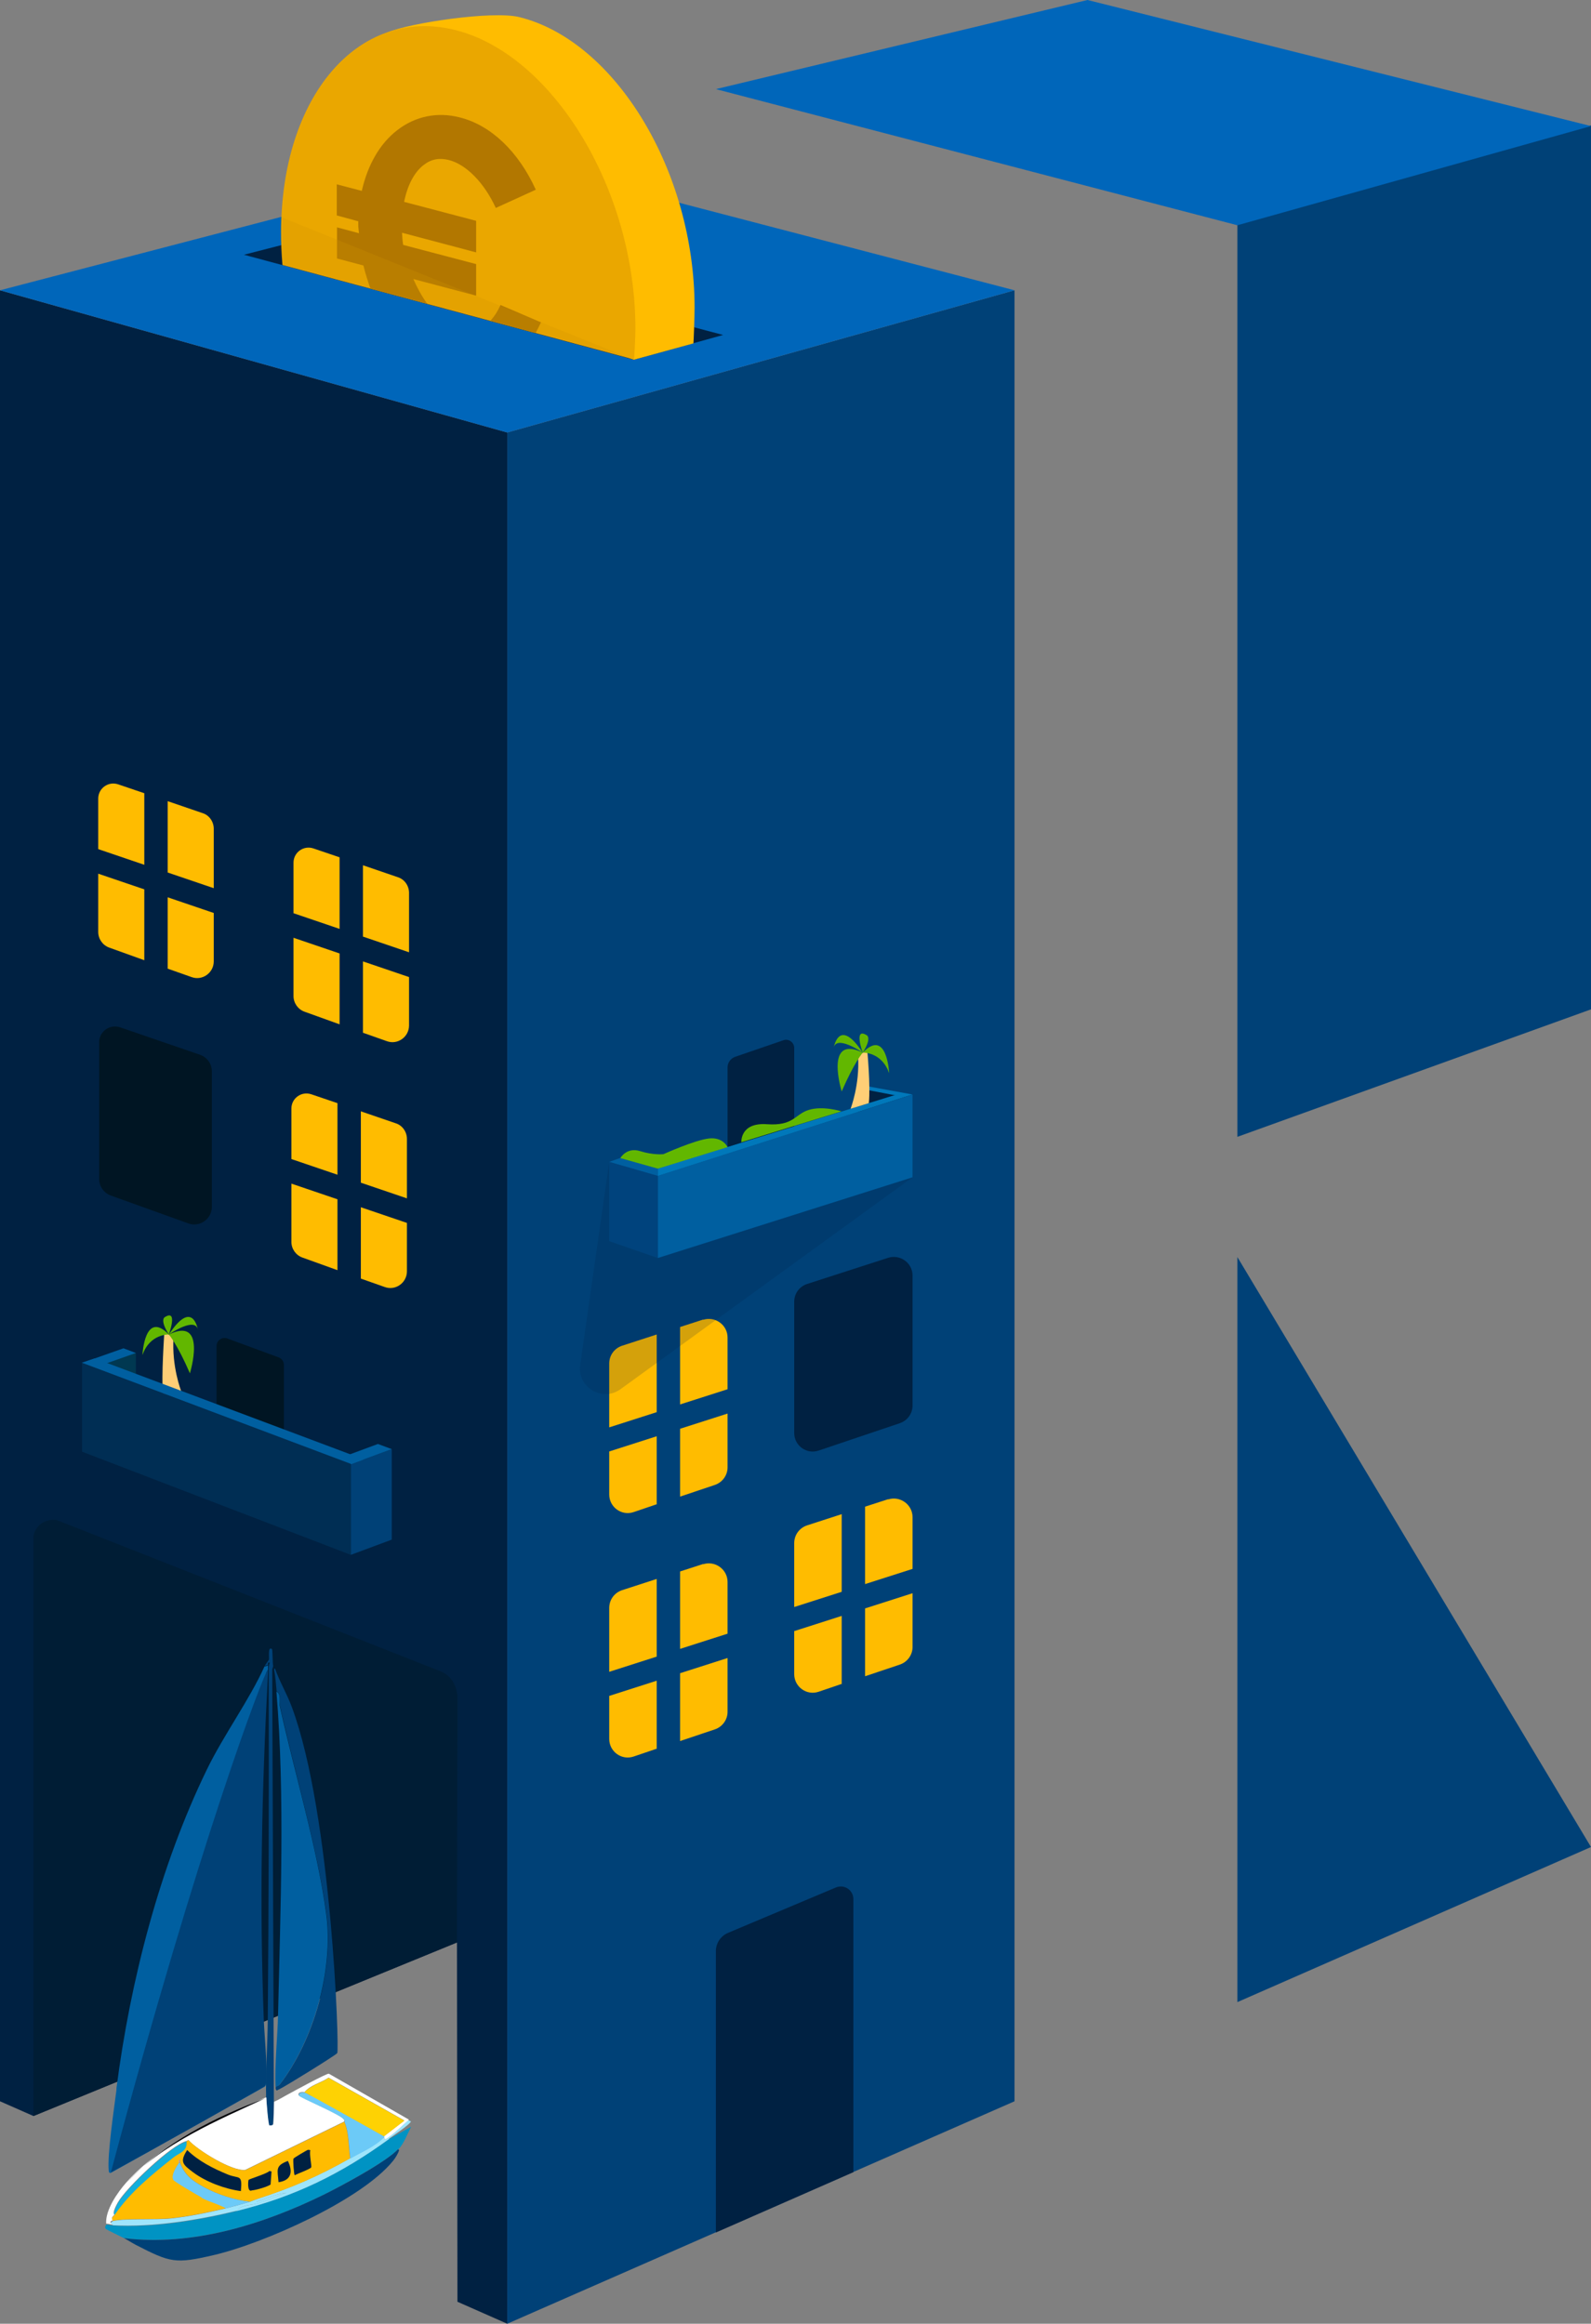 <?xml version="1.0" encoding="utf-8"?>
<svg xmlns="http://www.w3.org/2000/svg" viewBox="0 0 68.03 99.34">
  <rect x="0" y="0" width="68.03" height="99.34" fill="#808080" stroke="none"/>
  <defs>
    <style>
      .cls-1 {
        fill: #003851;
      }

      .cls-2 {
        fill: #0066ba;
      }

      .cls-3 {
        fill: #b27700;
      }

      .cls-4 {
        fill: #ffce76;
      }

      .cls-5 {
        fill: #79adac;
      }

      .cls-6 {
        fill: #13afdc;
      }

      .cls-7 {
        fill: #eaa700;
      }

      .cls-8 {
        fill: #004b89;
      }

      .cls-9 {
        fill: #d39200;
        opacity: .24;
      }

      .cls-9, .cls-10 {
        mix-blend-mode: multiply;
      }

      .cls-11 {
        isolation: isolate;
      }

      .cls-12 {
        fill: #62b700;
      }

      .cls-13 {
        fill: #c3a0ce;
      }

      .cls-14 {
        fill: #001d35;
      }

      .cls-15 {
        fill: #020308;
      }

      .cls-10 {
        opacity: .17;
      }

      .cls-10, .cls-16 {
        fill: #002142;
      }

      .cls-17 {
        fill: #fff;
      }

      .cls-18 {
        fill: #001523;
      }

      .cls-19 {
        fill: #ffbc00;
      }

      .cls-20 {
        fill: #0078ba;
      }

      .cls-21 {
        fill: #004177;
      }

      .cls-22 {
        fill: #0093c3;
      }

      .cls-23 {
        fill: #005fa0;
      }

      .cls-24 {
        fill: #002e54;
      }

      .cls-25 {
        fill: #fed203;
      }

      .cls-26 {
        fill: #6ccaf7;
      }

      .cls-27 {
        fill: #9ee5fc;
      }
    </style>
  </defs>
  <g class="cls-11">
    <g data-name="Ebene 2" id="Ebene_2">
      <g data-name="Ebene 1" id="Ebene_1-2">
        <g>
          <polygon class="cls-21" points="52.91 9.6 52.91 48.6 68.03 43.15 68.03 5.36 52.91 9.6"/>
          <polygon class="cls-21" points="52.91 53.74 68.03 78.96 52.91 85.59 52.91 53.74"/>
          <polygon class="cls-2" points="68.03 5.39 46.5 0 30.61 3.81 52.91 9.63 68.03 5.39"/>
        </g>
        <g>
          <polygon class="cls-16" points="0 89.83 0 12.41 21.69 18.49 21.69 99.34 19.56 98.4 19.54 83.04 1.43 90.46 0 89.83"/>
          <polygon class="cls-21" points="21.69 18.49 43.38 12.41 43.38 89.83 21.69 99.34 21.69 18.49"/>
          <polygon class="cls-2" points="0 12.41 21.69 6.75 43.38 12.41 21.69 18.49 0 12.41"/>
          <path class="cls-16" d="M33.96,55.65v5.61c0,.54.53.93,1.05.75l3.47-1.17c.32-.11.54-.41.54-.75v-5.56c0-.54-.53-.92-1.04-.76l-3.47,1.12c-.33.11-.55.41-.55.76Z"/>
          <path class="cls-16" d="M30.61,95.43v-12.02c0-.34.21-.65.52-.78l4.61-1.94c.36-.15.75.11.75.5v11.67l-5.88,2.58Z"/>
          <g>
            <path class="cls-19" d="M28.08,64.32v-2.92l-2.03.65v1.84c0,.54.53.93,1.05.75l1.03-.35-.05.02Z"/>
            <path class="cls-19" d="M28.08,57.05l-1.48.48c-.33.11-.55.41-.55.76v2.73l2.03-.65v-3.31Z"/>
            <path class="cls-19" d="M30.07,56.41l-.99.32v3.31l2.03-.65v-2.21c0-.54-.53-.92-1.04-.76Z"/>
            <path class="cls-19" d="M29.08,63.98l1.49-.5c.32-.11.54-.41.54-.75v-2.3l-2.03.65v2.9Z"/>
          </g>
          <g>
            <path class="cls-19" d="M35.99,72v-2.92l-2.03.65v1.84c0,.54.53.93,1.05.75l1.03-.35-.05.02Z"/>
            <path class="cls-19" d="M35.99,64.73l-1.48.48c-.33.11-.55.41-.55.76v2.73l2.03-.65v-3.31Z"/>
            <path class="cls-19" d="M37.98,64.09l-.99.32v3.31l2.03-.65v-2.21c0-.54-.53-.92-1.04-.76Z"/>
            <path class="cls-19" d="M36.99,71.66l1.49-.5c.32-.11.54-.41.54-.75v-2.3l-2.03.65v2.9Z"/>
          </g>
          <g>
            <path class="cls-19" d="M28.08,74.77v-2.92l-2.03.65v1.84c0,.54.53.93,1.05.75l1.03-.35-.05.02Z"/>
            <path class="cls-19" d="M28.08,67.5l-1.48.48c-.33.11-.55.41-.55.76v2.73l2.03-.65v-3.31Z"/>
            <path class="cls-19" d="M30.07,66.86l-.99.32v3.31l2.03-.65v-2.21c0-.54-.53-.92-1.04-.76Z"/>
            <path class="cls-19" d="M29.08,74.43l1.49-.5c.32-.11.54-.41.54-.75v-2.3l-2.03.65v2.9Z"/>
          </g>
          <polygon class="cls-8" points="26.05 49.67 26.05 53.06 28.13 53.78 28.13 50.27 26.05 49.67"/>
          <polygon class="cls-16" points="39.02 46.79 36.69 46.52 36.69 50.05 39.02 50.33 39.02 46.79"/>
          <polygon class="cls-23" points="28.13 53.78 28.13 50.27 39.02 46.79 39.02 50.33 28.13 53.78"/>
          <polygon class="cls-23" points="26.05 49.67 26.53 49.5 28.13 49.95 28.13 50.27 26.05 49.67"/>
          <polygon class="cls-20" points="36.99 46.42 36.69 46.52 38.67 46.9 39.02 46.79 36.99 46.42"/>
          <polygon class="cls-20" points="28.13 49.95 28.13 50.27 38.67 46.9 38.34 46.79 28.13 49.95"/>
          <path class="cls-10" d="M26.05,49.67l-1.24,8.68c-.14.95.94,1.6,1.72,1.04l12.49-9.06-10.89,3.45v-3.51l-2.08-.6Z"/>
          <path class="cls-16" d="M31.11,49.03v-3.4c0-.2.13-.38.32-.45l2.07-.71c.22-.08.46.09.46.33v3.35s-2.84.88-2.84.88Z"/>
          <path class="cls-12" d="M26.53,49.5s.27-.47.84-.29,1,.13,1,.13c0,0,1.33-.6,1.94-.67s.8.37.8.37l-2.98.92-1.6-.45Z"/>
          <path class="cls-12" d="M31.7,48.84s-.07-.86,1.09-.78,1.18-.42,1.79-.61,1.4.06,1.4.06l-4.28,1.32Z"/>
          <g>
            <path class="cls-4" d="M36.37,47.4s.4-1.03.32-2.25l.39-.28s.15,1.55.07,2.29l-.78.24Z"/>
            <path class="cls-12" d="M36.89,45s-.36.41-.9,1.66c0,0-.76-2.46.9-1.66Z"/>
            <path class="cls-12" d="M36.89,45s.81-.04,1.13.88c0,0-.09-1.95-1.13-.88Z"/>
            <path class="cls-12" d="M36.89,45s-1.18-.82-1.25-.16c0,0,.2-1.43,1.25.16Z"/>
            <path class="cls-12" d="M36.89,45s-.4-1.09.16-.75c0,0,.26.09-.16.75Z"/>
          </g>
          <g>
            <path class="cls-4" d="M7.74,59.45s-.4-1.03-.32-2.25l-.39-.28s-.14,1.97-.06,2.71l.76-.17Z"/>
            <path class="cls-12" d="M7.22,57.05s.36.41.9,1.66c0,0,.76-2.46-.9-1.66Z"/>
            <path class="cls-12" d="M7.22,57.05s-.81-.04-1.13.88c0,0,.09-1.95,1.13-.88Z"/>
            <path class="cls-12" d="M7.22,57.05s1.18-.82,1.25-.16c0,0-.2-1.43-1.25.16Z"/>
            <path class="cls-12" d="M7.22,57.05s.4-1.09-.16-.75c0,0-.26.09.16.75Z"/>
          </g>
          <polygon class="cls-16" points="30.92 14.32 14.25 9.91 10.43 10.89 27.1 15.38 30.92 14.32"/>
          <path class="cls-19" d="M15.04,10.5c-.04-.46-.06-.91-.06-1.37,0-4.04-.83-6.69,1.58-7.74.95-.41,4.5-.94,5.64-.66,4.11,1.01,7.5,6.59,7.5,12.43,0,.37-.04,1.45-.05,1.52l-2.55.7-12.06-4.88Z"/>
          <path class="cls-7" d="M12.08,11.33c-.04-.47-.06-.94-.06-1.41,0-5.78,3.29-9.66,7.43-8.64s7.72,6.77,7.72,12.78c0,.38-.05,1.24-.06,1.31l-15.02-4.04Z"/>
          <g>
            <path class="cls-3" d="M17.64,11.92l2.72.72v-1.35l-3.12-.82c-.03-.17-.04-.35-.05-.52l3.17.84v-1.35l-3.08-.81c.14-.7.43-1.27.84-1.58.32-.25.67-.31,1.07-.21.75.19,1.52.98,2.01,2.05l1.71-.78c-.74-1.63-1.92-2.76-3.25-3.09-.96-.25-1.91-.05-2.68.55-.75.58-1.26,1.49-1.51,2.59l-1.07-.28v1.33l.92.25c0,.06,0,.11,0,.16,0,.12.02.24.03.35l-.94-.25v1.33l1.13.3c.08.34.19.67.3.99l2.43.65c-.23-.32-.43-.68-.6-1.07Z"/>
            <path class="cls-3" d="M23.13,13.78l-1.73-.74c-.08.18-.22.45-.44.68l1.94.52c.08-.15.16-.3.23-.46Z"/>
          </g>
          <path class="cls-9" d="M27.1,15.38l-15.08-6.1s-.06.9.05,2.06l15.03,4.04Z"/>
          <path class="cls-14" d="M1.43,90.46l18.11-7.42.02-10.53s-.02-.78-.72-1.06-16.42-6.47-16.42-6.47c0,0-.78-.13-.99.67v24.8Z"/>
          <g data-name="Generatives Objekt" id="Generatives_Objekt">
            <g>
              <path class="cls-23" d="M11.46,71.2v.18c-.2.23-.09.81-.14,1.14-.37,2.28-1.34,5.6-2.1,7.86-.23.69-.73,1.54-.87,2.21-.24,1.16-.15,2.66-.29,3.87-.29,2.45-.97,4.52-2.97,6.08,1.64-.88,3.25-1.82,4.87-2.73.18-.1,1.26-.59,1.3-.65.11-.15,0-.33.09-.47,0,.16.09.38-.02.51l-6.59,3.69c-.07.02-.09-.04-.09-.09-.07-.68.23-2.67.33-3.46,0-.08,0-.07,0-.07.59-4.58,1.85-9.48,3.87-13.63.72-1.48,1.81-2.96,2.46-4.4.03,0,.14-.03.14-.04Z"/>
              <path class="cls-21" d="M14.41,87.78c-.1.11-2.27,1.45-2.44,1.52-.04.02-.09.04-.13.07-.08-.05-.05-.11-.05-.18.06,0,.14-.04.18-.09,1.45-1.87,2.31-4.93,1.99-7.28-.38-2.77-1.38-6.13-1.99-8.91-.02-.11.06-.52-.14-.6-.03-.31-.05-.63-.11-.94,0,0,0-.04.04-.04.18.53.52,1.1.72,1.65,1.7,4.56,2.04,14.68,1.94,14.79Z"/>
              <path class="cls-21" d="M11.68,71.23l-.04.14s.07,18.19.07,18.25c0,.03,0,.07,0,.11,0,.04,0,.1,0,.14,0,.12-.02.92-.04.96-.03.06-.11.06-.16.05-.05-.04-.12-1.06-.13-1.19-.03-1.11.06-2.26.07-3.37.04-4.93.05-9.87.04-14.81,0-.14-.02-.28.04-.42-.1-.07-.06.08-.07.09,0,0-.12.03-.14.04.03-.07.18-.26.18-.27.02-.06-.06-.6.13-.45.03.02.02.58.05.72Z"/>
              <path class="cls-21" d="M11.46,71.38s0,.1,0,.14c-.27,5.07-.37,9.81-.18,14.84.03.76.22,2.65.05,2.82-.05.05-4.95,2.81-6.59,3.69,3.78-14.15,6.51-21.27,6.72-21.51Z"/>
              <path class="cls-23" d="M11.78,89.19c-.04-.91.09-2.12.11-3.08.1-4.49.3-9.33-.07-13.79.21.07.12.49.14.6.61,2.78,1.62,6.13,1.99,8.91.32,2.35-.54,5.4-1.99,7.28-.04.05-.12.09-.18.09Z"/>
              <path class="cls-5" d="M11.71,89.73s0-.08,0-.11v.11Z"/>
            </g>
            <g>
              <path class="cls-17" d="M17.47,90.64c-.26.23-.61.58-.89.76-.1.06-.12.1-.16-.04v-.04l.87-.67-3.24-1.83c-.32.22-.78.31-1.03.62-.12-.03-.32.02-.24.14.06.09,1.64.75,1.88.98.13.13.04.12.05.14l-4.22,2.06c-.55.08-2.03-.83-2.43-1.27-.04,0-.05.03-.09.04-.65.16-2.58,2-2.93,2.62-.04.07-.27.48-.14.52-.06.08-.17.12-.07.25-.03,0-.13.05-.11.09l.11.09c-.1,0-.19-.04-.29-.04-.04-.58.48-1.33.87-1.77,1.46-1.66,3.97-2.71,5.94-3.62h.04c0,.14.08,1.15.13,1.19.06,0,.13.01.16-.05.02-.04.04-.84.04-.96.21-.09.41-.22.62-.33.22-.12,1.61-.88,1.72-.87l3.42,1.96Z"/>
              <path class="cls-22" d="M17.03,91.87c-.53.56-2.46,1.59-3.2,1.96-2.6,1.27-5.6,2.2-8.53,1.85-.11-.06-.75-.36-.78-.4-.06-.08.02-.15.02-.18.1,0,.19.03.29.04,1.7.1,3.64-.21,5.29-.62,2.47-.61,4.47-1.59,6.52-3.08l.94-.52c-.16.3-.31.72-.54.96Z"/>
              <path class="cls-21" d="M17.07,91.91c-.05.16-.15.32-.25.45-1.35,1.69-5.56,3.55-7.66,4.04-1.67.39-1.87.33-3.35-.43-.17-.09-.34-.2-.51-.29,2.92.36,5.93-.58,8.53-1.85.75-.37,2.68-1.4,3.2-1.96,0,.04.01.03.04.04Z"/>
              <path class="cls-27" d="M16.64,91.44c-2.05,1.49-4.04,2.47-6.52,3.08.18-.27.63-.24.92-.33.4-.12.84-.29,1.21-.45-.44.04-.86.26-1.29.38l.02-.11c1.47-.47,2.64-.98,3.98-1.74.49-.27,1.03-.5,1.45-.91.05.14.07.1.16.04.28-.18.63-.53.89-.76l.11.05c.01.09-.81.65-.94.74Z"/>
              <path class="cls-15" d="M11.35,89.7c-1.97.91-4.48,1.96-5.94,3.62,1.57-1.71,3.79-2.82,5.94-3.62Z"/>
              <path class="cls-26" d="M13.02,89.45c.1.02.2.14.29.14.01,0,.02,0,.04,0l3.08,1.74v.04c-.41.41-.96.63-1.45.91-.07-.48-.05-1.13-.25-1.56-.01-.03.08-.02-.05-.14-.24-.23-1.82-.89-1.88-.98-.08-.12.11-.17.24-.14Z"/>
              <path class="cls-27" d="M10.12,94.51c-1.65.4-3.58.71-5.29.62l-.11-.09s.08-.08.11-.09c.48-.12,1.85-.04,2.48-.11.78-.08,1.57-.25,2.34-.43.36-.09.7-.18,1.05-.29.09-.03.19-.08.29-.11l-.02.11c.42-.12.84-.34,1.29-.38-.38.16-.81.33-1.21.45-.29.09-.75.05-.92.33Z"/>
              <path class="cls-6" d="M4.91,94.69c-.12-.04.1-.45.14-.52.35-.62,2.28-2.46,2.93-2.62.04.45-.33.5-.56.69-.92.73-1.85,1.48-2.52,2.46Z"/>
              <path class="cls-26" d="M7.69,92.45c.21.54.52.77,1.03,1.05.59.32,1.31.55,1.97.62-.35.11-.69.2-1.05.29-.32-.17-.69-.27-1.01-.43,0,0,.01-.01-.04-.04-.15-.08-1.15-.66-1.19-.74-.11-.2.13-.57.25-.74h.04Z"/>
              <g>
                <path class="cls-19" d="M6.75,93.79c-.06.04-.25.05-.22.2.02.08.74.4.85.49l-.81-.52c.06-.06.12-.1.18-.16"/>
                <path class="cls-19" d="M8.6,93.93c-.15-.08-1.15-.66-1.19-.74-.11-.2.13-.57.25-.74,0-.01-.02-.11.02-.11.04.03,0,.08.02.11.21.54.52.77,1.03,1.05.59.32,1.31.55,1.97.62.09-.03.19-.08.29-.11,1.47-.47,2.64-.98,3.98-1.74-.07-.48-.05-1.13-.25-1.56l-4.22,2.06c-.55.08-2.03-.83-2.43-1.27-.04,0-.05.03-.09.04.04.45-.33.5-.56.69-.92.73-1.85,1.48-2.52,2.46-.06.08-.17.12-.07.25.48-.12,1.85-.04,2.48-.11.78-.08,1.57-.25,2.34-.43-.32-.17-.69-.27-1.01-.43"/>
                <g>
                  <path class="cls-16" d="M8,91.91c.49.48,1.11.79,1.74,1.05.49.2.63-.04.56.71-.68-.09-1.49-.39-2.05-.81-.42-.32-.58-.43-.25-.94Z"/>
                  <path class="cls-16" d="M13.18,91.91s.07-.01.09.02c-.05.14.06.65.04.72-.02.07-.6.28-.71.34-.03-.02-.08-.64-.05-.71.01-.03.6-.38.63-.38Z"/>
                  <path class="cls-16" d="M11.57,93.39c-.15.1-.6.23-.8.25-.21.1-.16-.43-.14-.45.03-.04.8-.27.89-.38l.09.02-.04.56Z"/>
                  <path class="cls-16" d="M12.31,92.38c.22.45.16.83-.4.91-.04-.53-.16-.7.4-.91Z"/>
                  <path class="cls-13" d="M7.69,92.45h-.04s-.02-.11.02-.11c.04.03,0,.08.02.11Z"/>
                </g>
              </g>
            </g>
            <path class="cls-25" d="M16.42,91.33s-3.31-1.86-3.4-1.88c.25-.3.71-.4,1.03-.62l3.24,1.83-.87.67Z"/>
          </g>
          <path class="cls-18" d="M12.14,64.69l-2.88-1.1v-6.05c0-.24.24-.4.46-.32l2.2.81c.13.05.22.18.22.32v6.34Z"/>
          <g>
            <polygon class="cls-21" points="16.75 61.95 15 62.6 15 66.47 16.75 65.82 16.75 61.95"/>
            <polygon class="cls-1" points="5.81 61.24 3.51 62.06 3.51 58.26 5.81 57.84 5.81 61.24"/>
            <polygon class="cls-23" points="14.43 62.37 15.02 62.59 16.75 61.95 16.16 61.73 14.43 62.37"/>
            <polygon class="cls-23" points="4.05 58.46 3.52 58.26 5.28 57.64 5.81 57.84 4.05 58.46"/>
            <polygon class="cls-23" points="4.05 58.07 15.56 62.39 15 62.6 3.49 58.26 4.05 58.07"/>
            <polygon class="cls-24" points="3.51 58.26 15 62.58 15 66.47 3.51 62.06 3.51 58.26"/>
          </g>
          <path class="cls-18" d="M8.05,52.3l-3.31-1.19c-.3-.11-.5-.39-.5-.71v-5.84c0-.47.46-.79.9-.64l3.41,1.17c.31.11.51.39.51.72v5.78c0,.52-.52.89-1.01.71Z"/>
          <g>
            <path class="cls-19" d="M14.43,47.16l-1.12-.38c-.42-.14-.85.17-.85.61v2.16l1.97.67v-3.06Z"/>
            <path class="cls-19" d="M15.43,50.56l1.97.67v-2.54c0-.3-.19-.58-.48-.67l-1.49-.51v3.05Z"/>
            <path class="cls-19" d="M14.43,51.27l-1.97-.67v2.49c0,.3.19.57.47.67l1.5.54v-3.03Z"/>
            <path class="cls-19" d="M15.43,51.61v3.05l1.02.36c.46.17.95-.18.95-.67v-2.07l-1.97-.67Z"/>
          </g>
          <g>
            <path class="cls-19" d="M14.52,36.65l-1.12-.38c-.42-.14-.85.17-.85.61v2.16l1.97.67v-3.06Z"/>
            <path class="cls-19" d="M15.52,40.04l1.97.67v-2.54c0-.3-.19-.58-.48-.67l-1.49-.51v3.05Z"/>
            <path class="cls-19" d="M14.52,40.76l-1.97-.67v2.49c0,.3.19.57.47.67l1.5.54v-3.03Z"/>
            <path class="cls-19" d="M15.52,41.1v3.05l1.02.36c.46.17.95-.18.95-.67v-2.07l-1.97-.67Z"/>
          </g>
          <g>
            <path class="cls-19" d="M6.17,33.91l-1.12-.38c-.42-.14-.85.17-.85.61v2.16l1.97.67v-3.06Z"/>
            <path class="cls-19" d="M7.17,37.3l1.97.67v-2.54c0-.3-.19-.58-.48-.67l-1.49-.51v3.05Z"/>
            <path class="cls-19" d="M6.17,38.02l-1.97-.67v2.49c0,.3.19.57.47.67l1.5.54v-3.03Z"/>
            <path class="cls-19" d="M7.17,38.36v3.05l1.02.36c.46.17.95-.18.95-.67v-2.07l-1.97-.67Z"/>
          </g>
        </g>
      </g>
    </g>
  </g>
</svg>